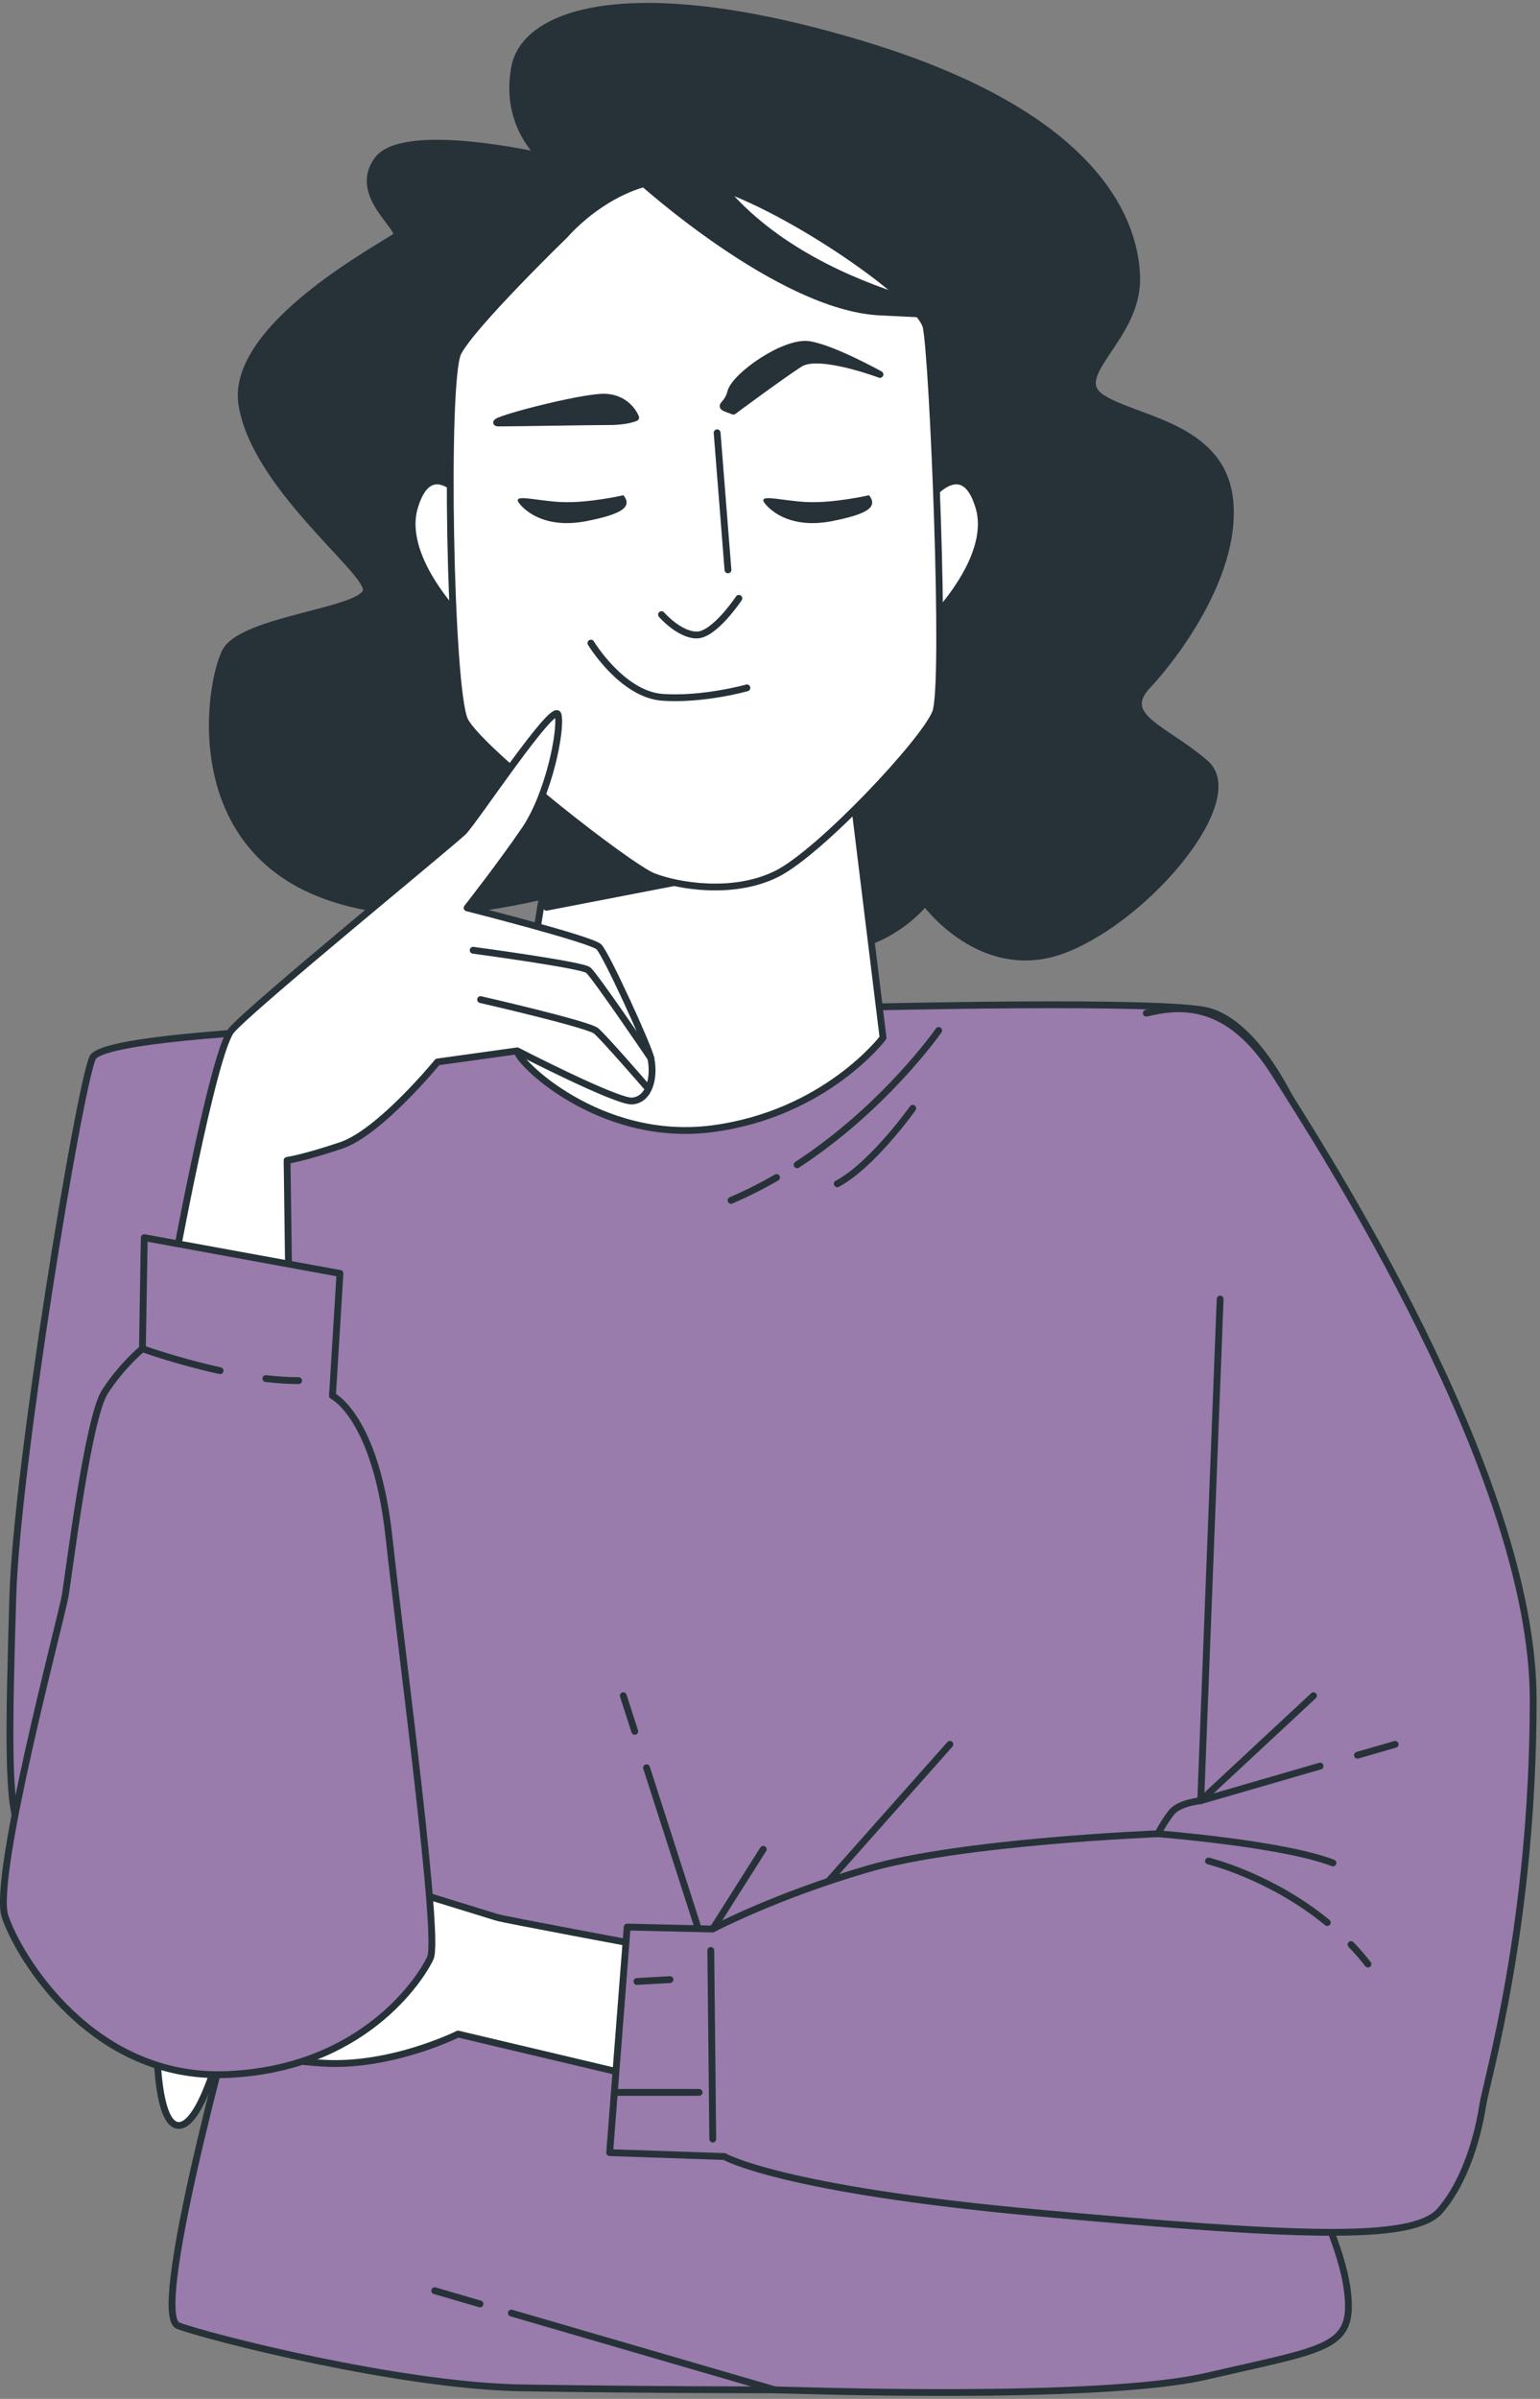 <?xml version="1.0" encoding="UTF-8"?> <svg xmlns="http://www.w3.org/2000/svg" width="226" height="352" viewBox="0 0 226 352" fill="none"><rect x="0" y="0" width="226" height="352" fill="#808080" stroke="none"/> <path d="M79.77 149.817C79.77 149.817 15.57 150.677 13.58 155.237C11.58 159.807 2.45 215.157 1.88 234.267C1.31 253.387 1.02 265.937 3.02 268.217C5.02 270.497 36.12 288.477 36.12 288.477C36.12 288.477 21.57 339.547 26.13 341.257C30.7 342.967 58.66 350.097 76.63 350.387C94.6 350.677 112.29 350.677 113.72 350.677C115.15 350.677 161.08 352.387 177.06 348.677C193.04 344.967 197.89 344.687 197.89 338.407C197.89 332.127 193.9 324.427 193.61 322.997C193.32 321.567 204.45 213.437 198.18 186.897C191.9 160.367 183.63 150.087 177.35 148.377C171.07 146.667 126.28 147.807 126.28 147.807L79.77 149.817Z" fill="#997BAC" stroke="#263238" stroke-miterlimit="10" stroke-linecap="round" stroke-linejoin="round"></path> <path d="M113.96 172.777C111.85 174.007 109.62 175.137 107.28 176.137" stroke="#263238" stroke-miterlimit="10" stroke-linecap="round" stroke-linejoin="round"></path> <path d="M137.75 151.208C137.75 151.208 129.96 162.438 116.98 170.918" stroke="#263238" stroke-miterlimit="10" stroke-linecap="round" stroke-linejoin="round"></path> <path d="M133.95 162.627C133.95 162.627 128.06 170.937 122.87 173.707" stroke="#263238" stroke-miterlimit="10" stroke-linecap="round" stroke-linejoin="round"></path> <path d="M93.15 254.047L91.47 248.817" stroke="#263238" stroke-miterlimit="10" stroke-linecap="round" stroke-linejoin="round"></path> <path d="M102.31 282.487L94.88 259.387" stroke="#263238" stroke-miterlimit="10" stroke-linecap="round" stroke-linejoin="round"></path> <path d="M104.6 283.057L112.01 271.357" stroke="#263238" stroke-miterlimit="10" stroke-linecap="round" stroke-linejoin="round"></path> <path d="M121.43 276.208L139.4 255.958" stroke="#263238" stroke-miterlimit="10" stroke-linecap="round" stroke-linejoin="round"></path> <path d="M75.04 339.407L113.73 350.677" stroke="#263238" stroke-miterlimit="10" stroke-linecap="round" stroke-linejoin="round"></path> <path d="M63.8 336.127L70.44 338.067" stroke="#263238" stroke-miterlimit="10" stroke-linecap="round" stroke-linejoin="round"></path> <path d="M79.37 22.917C79.37 22.917 59.21 18.287 55.4 23.457C51.59 28.637 59.21 33.537 58.12 34.627C57.03 35.717 33.6 47.707 35.51 59.417C37.42 71.127 53.22 83.117 53.76 86.387C54.3 89.657 35.51 90.747 33.06 95.647C30.61 100.547 27.07 123.707 47.5 131.337C67.93 138.967 93.54 126.157 100.62 126.157C107.7 126.157 114.79 140.047 122.96 139.237C131.13 138.417 135.76 132.427 135.76 132.427C135.76 132.427 144.21 144.137 156.46 139.237C168.72 134.337 182.89 117.167 176.89 111.997C170.9 106.817 164.09 105.187 168.44 100.557C172.8 95.927 181.79 83.667 180.43 73.037C179.07 62.417 166.54 61.597 161.63 58.327C156.73 55.057 167.08 49.607 166.81 40.617C166.54 31.627 160 16.647 126.76 6.567C93.52 -3.513 77.18 1.387 75.54 9.837C73.93 18.287 79.37 22.917 79.37 22.917Z" fill="#263238" stroke="#263238" stroke-miterlimit="10" stroke-linecap="round" stroke-linejoin="round"></path> <path d="M83 110.327C83 110.327 76.19 152.827 75.92 154.187C75.65 155.547 87.91 167.807 104.53 165.627C121.15 163.447 129.59 152.277 129.59 152.277L124.41 110.047C124.41 110.047 110.24 116.857 101.53 116.587C92.81 116.317 83 110.327 83 110.327Z" fill="white" stroke="#263238" stroke-miterlimit="10" stroke-linecap="round" stroke-linejoin="round"></path> <path d="M80.2 133.127L108.89 127.577L83 110.327L80.2 133.127Z" fill="#263238" stroke="#263238" stroke-miterlimit="10" stroke-linecap="round" stroke-linejoin="round"></path> <path d="M67.86 72.857C67.86 72.857 63.06 66.777 60.82 74.457C58.58 82.137 68.18 91.417 68.18 91.417L67.86 72.857Z" fill="white" stroke="#263238" stroke-miterlimit="10" stroke-linecap="round" stroke-linejoin="round"></path> <path d="M136.63 72.857C136.63 72.857 141.43 66.777 143.67 74.457C145.91 82.137 136.31 91.417 136.31 91.417L136.63 72.857Z" fill="white" stroke="#263238" stroke-miterlimit="10" stroke-linecap="round" stroke-linejoin="round"></path> <path d="M82.94 34.438C82.94 34.438 69.2 47.778 67.21 51.758C65.22 55.738 66.02 101.338 68.21 105.718C70.4 110.098 92.3 127.218 95.89 128.618C99.47 130.008 107.64 131.408 114.01 128.218C120.38 125.028 135.71 108.708 137.31 104.528C138.9 100.348 136.91 52.558 135.92 47.978C134.92 43.398 110.83 27.068 100.68 26.278C90.51 25.478 82.94 34.438 82.94 34.438Z" fill="white" stroke="#263238" stroke-miterlimit="10" stroke-linecap="round" stroke-linejoin="round"></path> <path d="M93.74 26.277C93.74 26.277 114.32 45.047 129.12 45.777C143.92 46.497 143.92 46.497 143.92 46.497C143.92 46.497 111.43 42.167 101.32 20.137C101.32 20.147 90.13 10.757 93.74 26.277Z" fill="#263238" stroke="#263238" stroke-miterlimit="10" stroke-linecap="round" stroke-linejoin="round"></path> <path d="M105.24 63.507L106.83 83.617" stroke="#263238" stroke-miterlimit="10" stroke-linecap="round" stroke-linejoin="round"></path> <path d="M108.43 87.797C108.43 87.797 104.85 93.177 102.26 93.177C99.67 93.177 97.08 90.187 97.08 90.187" stroke="#263238" stroke-miterlimit="10" stroke-linecap="round" stroke-linejoin="round"></path> <path d="M86.72 94.367C86.72 94.367 91.3 101.937 97.27 102.327C103.24 102.727 109.61 100.937 109.61 100.937" stroke="#263238" stroke-miterlimit="10" stroke-linecap="round" stroke-linejoin="round"></path> <path d="M107.63 60.328C107.63 60.328 114.6 55.148 117.39 53.358C120.18 51.568 129.14 54.947 129.14 54.947C129.14 54.947 122.37 51.167 118.79 50.568C115.21 49.968 107.84 55.148 107.24 57.538C106.63 59.928 104.84 59.328 107.63 60.328Z" fill="#263238" stroke="#263238" stroke-miterlimit="10" stroke-linecap="round" stroke-linejoin="round"></path> <path d="M93.29 61.278C93.29 61.278 92.29 58.488 88.91 58.288C85.53 58.088 70.59 62.068 73.18 62.068C75.77 62.068 86.52 61.868 89.31 61.868C92.1 61.878 93.29 61.278 93.29 61.278Z" fill="#263238" stroke="#263238" stroke-miterlimit="10" stroke-linecap="round" stroke-linejoin="round"></path> <path d="M127.54 72.668C127.54 72.668 122.36 73.858 118.38 73.668C114.4 73.468 110.81 72.278 112.41 74.067C114 75.858 117.19 77.448 122.17 76.457C127.14 75.457 128.93 74.457 127.54 72.668Z" fill="#263238"></path> <path d="M91.5 72.668C91.5 72.668 86.32 73.858 82.34 73.668C78.36 73.468 74.77 72.278 76.37 74.067C77.96 75.858 81.15 77.448 86.13 76.457C91.1 75.457 92.89 74.457 91.5 72.668Z" fill="#263238"></path> <path d="M25.24 187.427C25.24 187.427 31.23 154.467 33.96 151.197C36.68 147.927 66.38 123.677 68.01 122.047C69.64 120.417 81.36 102.707 81.9 104.887C82.44 107.067 80.54 116.597 77 121.777C73.46 126.957 68.55 133.217 68.55 133.217C68.55 133.217 86.8 137.847 87.89 138.937C88.98 140.027 95.18 153.597 95.52 155.287C96.1 158.207 95.26 161.337 92.8 161.557C90.56 161.757 75.91 154.197 75.91 154.197L64.2 155.827C64.2 155.827 55.75 166.177 50.03 168.087C44.31 169.997 42.13 170.267 42.13 170.267L42.4 190.427L25.24 187.427Z" fill="white" stroke="#263238" stroke-miterlimit="10" stroke-linecap="round" stroke-linejoin="round"></path> <path d="M69.44 139.438C69.44 139.438 85.35 141.568 86.32 142.348C87.29 143.128 95.53 155.288 95.53 155.288" stroke="#263238" stroke-miterlimit="10" stroke-linecap="round" stroke-linejoin="round"></path> <path d="M70.53 146.677C70.53 146.677 86.32 150.297 87.48 151.267C88.64 152.237 94.85 159.417 94.85 159.417" stroke="#263238" stroke-miterlimit="10" stroke-linecap="round" stroke-linejoin="round"></path> <path d="M95.18 285.627C95.18 285.627 73.78 281.637 72.93 281.347C72.07 281.057 56.95 276.497 54.95 275.637C52.95 274.777 28.7 270.497 27.56 272.217C26.42 273.927 25.28 283.917 24.99 284.767C24.7 285.627 22.42 289.617 22.99 291.897C23.56 294.177 22.99 298.177 22.99 298.177C22.99 298.177 22.7 311.587 26.13 311.877C29.55 312.167 32.69 299.327 32.69 299.327C32.69 299.327 37.54 302.177 47.53 302.747C57.52 303.317 67.22 298.467 67.22 298.467L93.75 304.747L95.18 285.627Z" fill="white" stroke="#263238" stroke-miterlimit="10" stroke-linecap="round" stroke-linejoin="round"></path> <path d="M21.17 181.607L49.89 186.857L48.79 204.807C48.79 204.807 55.14 207.847 57.08 225.517C59.01 243.197 64.54 284.247 63.16 287.287C61.78 290.327 53.22 303.587 33.33 304.407C13.44 305.237 2.67 287.007 0.74 281.207C-1.19 275.407 9.03 237.387 9.58 234.077C10.13 230.767 12.89 208.117 15.38 204.247C17.87 200.377 20.9 197.897 20.9 197.897L21.17 181.607Z" fill="#997BAC" stroke="#263238" stroke-miterlimit="10" stroke-linecap="round" stroke-linejoin="round"></path> <path d="M39.02 202.288C40.65 202.478 42.27 202.588 43.82 202.588" stroke="#263238" stroke-miterlimit="10" stroke-linecap="round" stroke-linejoin="round"></path> <path d="M20.89 197.897C20.89 197.897 26.02 199.757 32.3 201.127" stroke="#263238" stroke-miterlimit="10" stroke-linecap="round" stroke-linejoin="round"></path> <path d="M179.06 190.617L176.21 264.227C176.21 264.227 173.07 264.517 171.93 265.937C170.79 267.367 169.93 269.077 169.93 269.077C169.93 269.077 141.11 270.217 127.42 274.217C113.72 278.207 104.59 283.057 104.59 283.057L92.04 282.767L89.47 315.867L106.3 316.437C106.3 316.437 114.57 321.287 152.24 324.707C189.9 328.127 207.31 328.987 211.3 324.417C215.29 319.847 217.01 312.717 217.58 309.007C218.15 305.297 225 282.477 225 249.377C225 216.277 193.9 168.347 187.05 157.507C180.2 146.667 173.07 147.517 168.22 148.667" fill="#997BAC"></path> <path d="M179.06 190.617L176.21 264.227C176.21 264.227 173.07 264.517 171.93 265.937C170.79 267.367 169.93 269.077 169.93 269.077C169.93 269.077 141.11 270.217 127.42 274.217C113.72 278.207 104.59 283.057 104.59 283.057L92.04 282.767L89.47 315.867L106.3 316.437C106.3 316.437 114.57 321.287 152.24 324.707C189.9 328.127 207.31 328.987 211.3 324.417C215.29 319.847 217.01 312.717 217.58 309.007C218.15 305.297 225 282.477 225 249.377C225 216.277 193.9 168.347 187.05 157.507C180.2 146.667 173.07 147.517 168.22 148.667" stroke="#263238" stroke-miterlimit="10" stroke-linecap="round" stroke-linejoin="round"></path> <path d="M193.72 259.147L176.21 264.227L192.76 248.817" stroke="#263238" stroke-miterlimit="10" stroke-linecap="round" stroke-linejoin="round"></path> <path d="M204.74 255.957L199.21 257.557" stroke="#263238" stroke-miterlimit="10" stroke-linecap="round" stroke-linejoin="round"></path> <path d="M169.93 269.077C169.93 269.077 188.19 270.507 195.61 273.357" stroke="#263238" stroke-miterlimit="10" stroke-linecap="round" stroke-linejoin="round"></path> <path d="M198.27 285.337C199.13 286.227 199.96 287.187 200.75 288.197" stroke="#263238" stroke-miterlimit="10" stroke-linecap="round" stroke-linejoin="round"></path> <path d="M177.35 273.077C177.35 273.077 186.46 275.267 194.78 282.107" stroke="#263238" stroke-miterlimit="10" stroke-linecap="round" stroke-linejoin="round"></path> <path d="M104.31 286.197L104.6 313.877" stroke="#263238" stroke-miterlimit="10" stroke-linecap="round" stroke-linejoin="round"></path> <path d="M90.62 307.027H102.6" stroke="#263238" stroke-miterlimit="10" stroke-linecap="round" stroke-linejoin="round"></path> <path d="M93.47 290.757L98.32 290.477" stroke="#263238" stroke-miterlimit="10" stroke-linecap="round" stroke-linejoin="round"></path> </svg> 